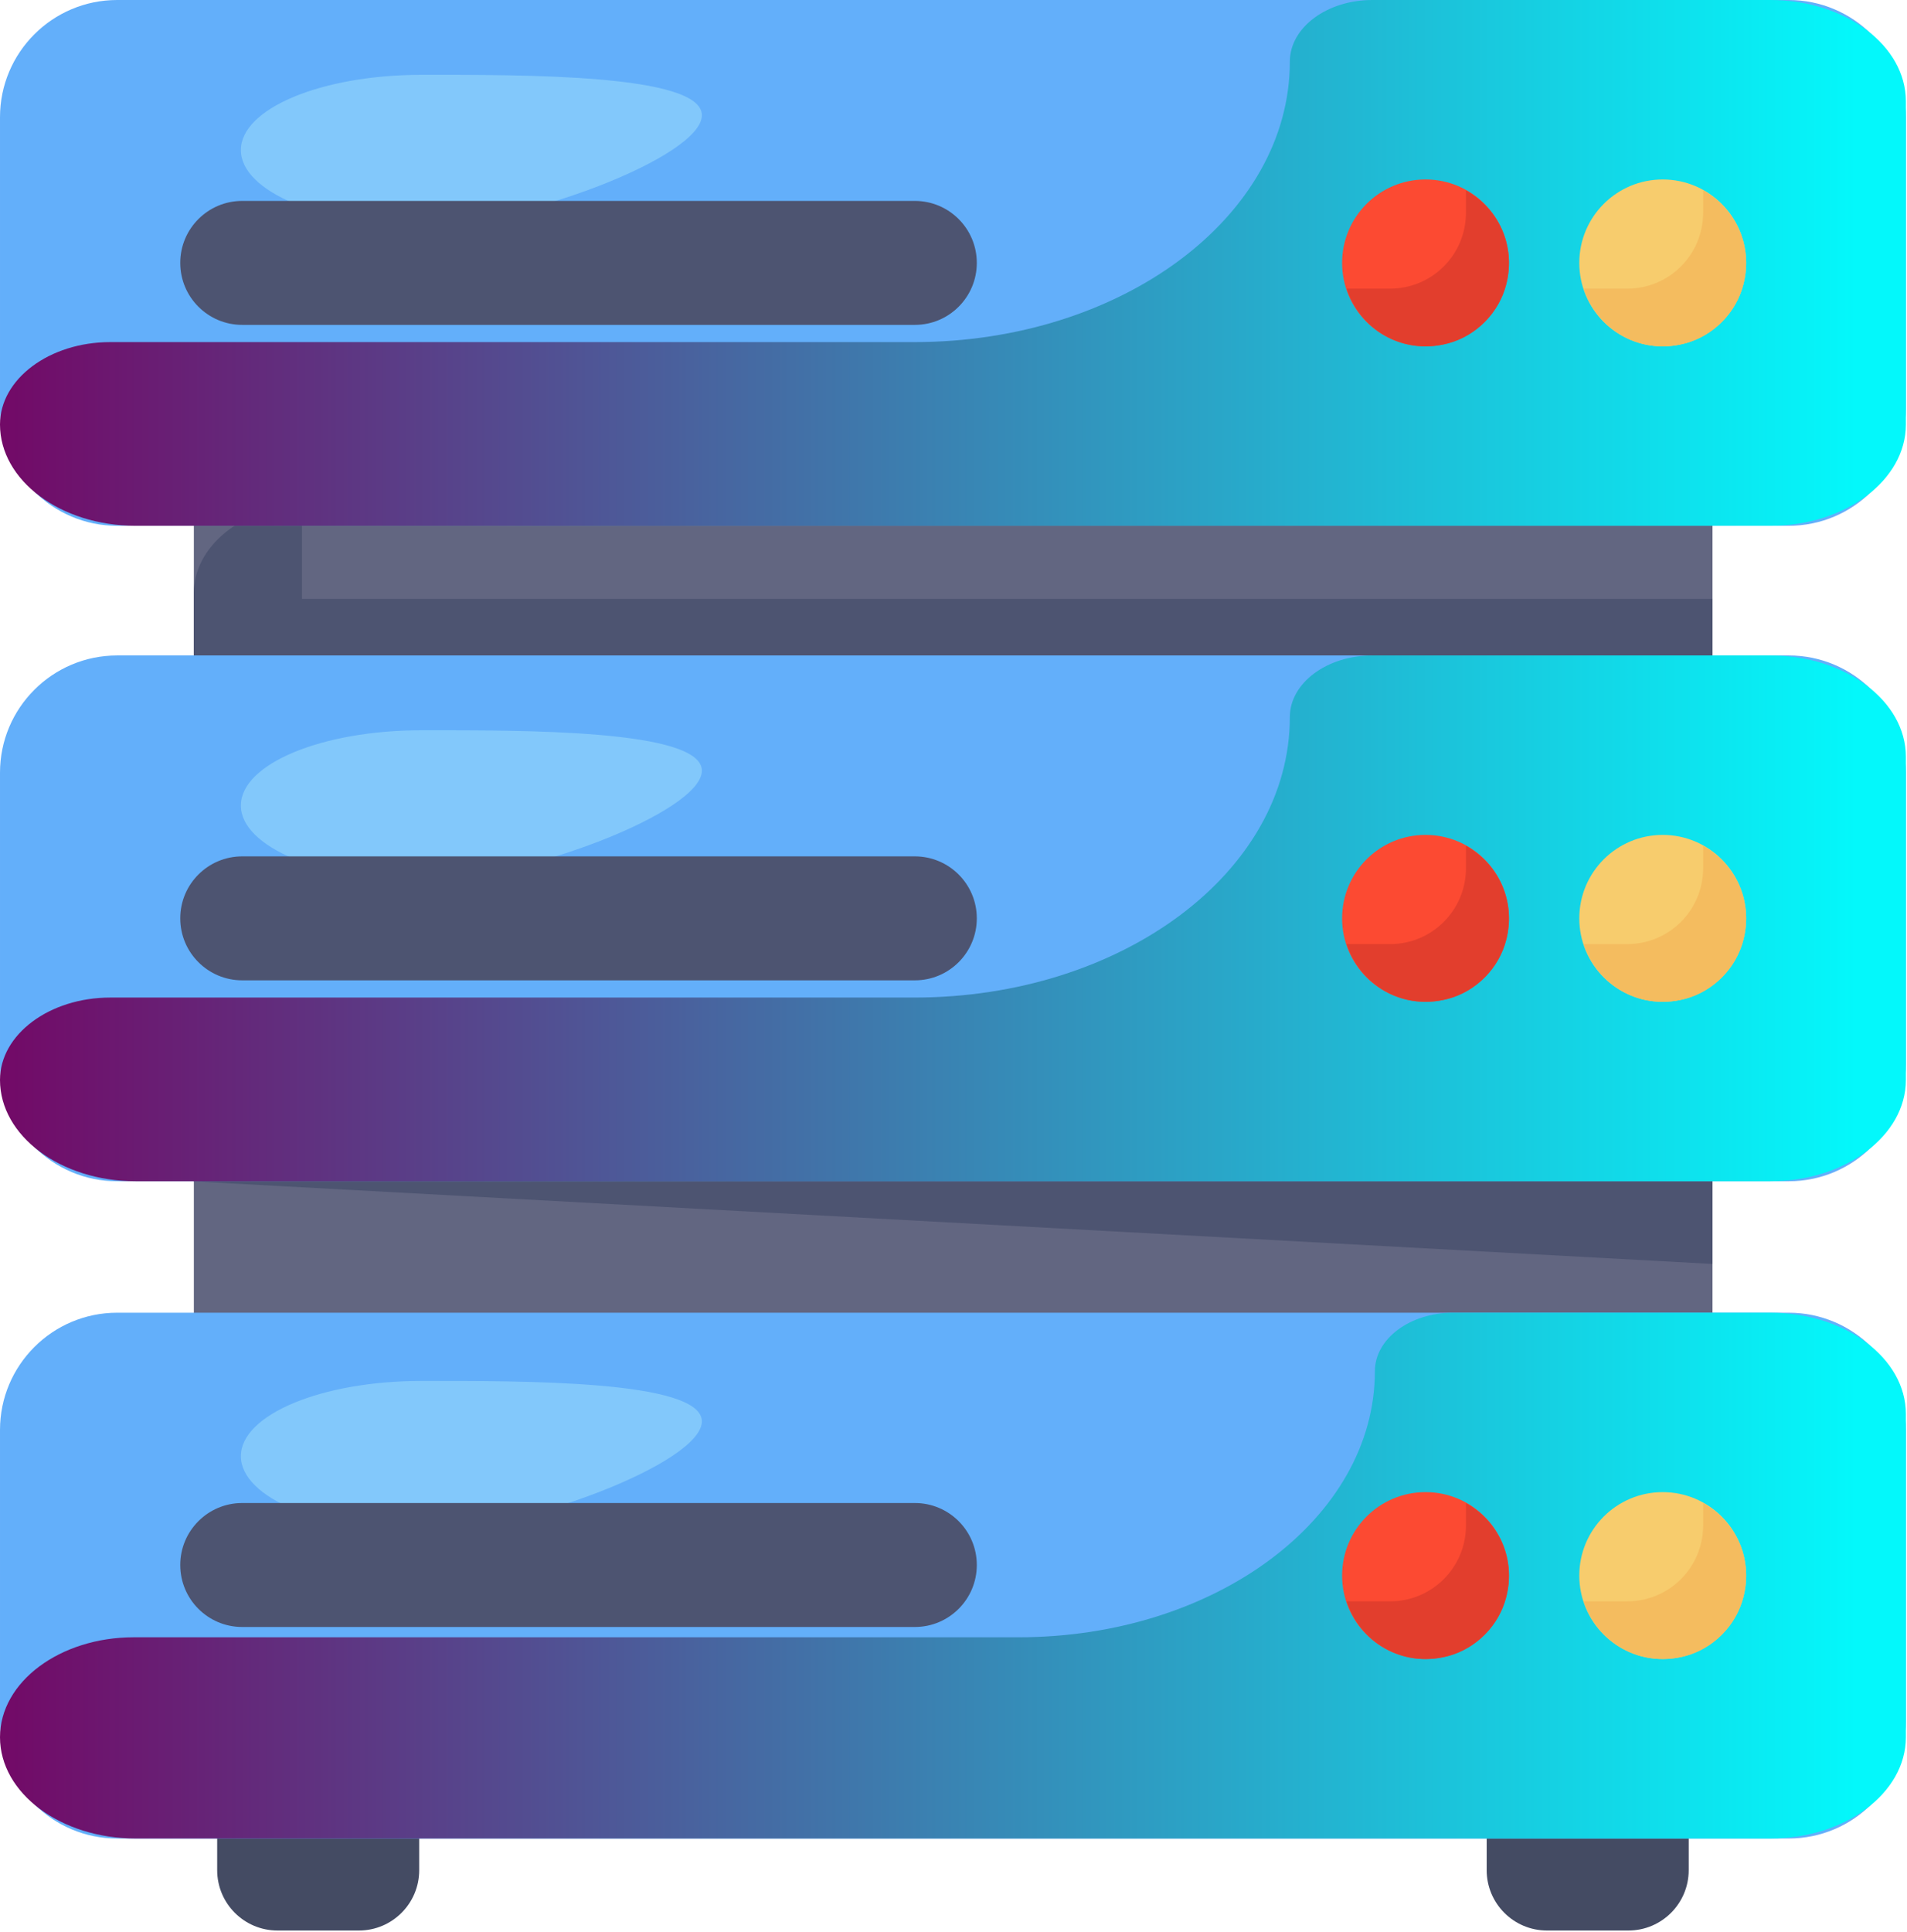 <svg width="467" height="473" fill="none" xmlns="http://www.w3.org/2000/svg"><path d="M419.369 111.044v118.58c0 12.229-13.275 22.141-29.654 22.141H77.128c-16.38 0-29.655-9.912-29.655-22.141v-118.58c0-12.228 13.276-22.14 29.655-22.14h312.587c13.62 0 25 6.822 28.447 16.09.863 1.931 1.207 3.991 1.207 6.05z" fill="#626681"/><path d="M73.942 146.611v-23.329c-14.859 1.2-26.469 10.487-26.469 21.901v84.441c0 12.228 13.276 22.141 29.655 22.141h312.586c16.38 0 29.656-9.913 29.656-22.141v-83.013H73.942z" fill="#4D5471"/><path d="M87.884 472.615H67.959c-8.16 0-14.774-6.614-14.774-14.773v-15.506c0-8.159 6.615-14.774 14.774-14.774h19.925c8.159 0 14.773 6.615 14.773 14.774v15.506c0 8.159-6.614 14.773-14.773 14.773zm310.883 0h-19.925c-8.159 0-14.773-6.614-14.773-14.773v-15.506c0-8.159 6.614-14.774 14.773-14.774h19.925c8.159 0 14.774 6.615 14.774 14.774v15.506c0 8.159-6.615 14.773-14.774 14.773z" fill="#444B63"/><path d="M419.369 258.716v84.442c0 12.228-13.275 22.14-29.654 22.14H77.128c-16.38 0-29.655-9.912-29.655-22.14v-84.442c0-12.228 13.276-22.14 29.655-22.14h312.587c13.62 0 25 6.822 28.447 16.09.863 1.931 1.207 3.99 1.207 6.05z" fill="#626681"/><path d="M419.369 258.716v50.716L47.473 289.223s-13.275-9.01-18.276-10.169l18.276-1.802 266.207-25.487s63.104.258 104.482.901c.863 1.931 1.207 3.991 1.207 6.05z" fill="#4D5471"/><path d="M438.025 289.186H28.701c-15.85 0-28.7-12.85-28.7-28.701v-71.32c0-15.851 12.85-28.701 28.7-28.701h409.324c15.851 0 28.701 12.85 28.701 28.701v71.32c0 15.851-12.85 28.701-28.701 28.701z" fill="#63AFFA"/><path d="M433.509 160.464h-97.423c-11.168 0-20.222 6.759-20.222 15.097 0 37.916-41.169 68.652-91.954 68.652H27.02c-14.922 0-27.02 9.032-27.02 20.174 0 13.696 14.872 24.799 33.217 24.799h400.292c18.346 0 33.217-11.103 33.217-24.799v-79.124c0-13.696-14.871-24.799-33.217-24.799z" fill="url(#paint0_linear_2516_197)"/><path d="M438.025 450.089H28.701c-15.85 0-28.7-12.85-28.7-28.701v-71.32c0-15.851 12.85-28.701 28.7-28.701h409.324c15.851 0 28.701 12.85 28.701 28.701v71.32c0 15.851-12.85 28.701-28.701 28.701z" fill="#63AFFA"/><path d="M433.509 321.367h-77.667c-10.573 0-19.145 6.399-19.145 14.293 0 35.99-39.078 65.166-87.284 65.166H32.767C14.67 400.826 0 411.779 0 425.29c0 13.696 14.872 24.799 33.217 24.799h400.292c18.346 0 33.217-11.103 33.217-24.799v-79.124c0-13.696-14.871-24.799-33.217-24.799z" fill="url(#paint1_linear_2516_197)"/><path d="M171.879 188.682c0 10.175-44.25 26.943-68.672 26.943-24.422 0-44.22-8.248-44.22-18.422 0-10.175 19.798-18.423 44.22-18.423s68.672-.272 68.672 9.902zm0 159.294c0 10.175-44.25 26.943-68.672 26.943-24.422 0-44.22-8.248-44.22-18.422 0-10.175 19.798-18.423 44.22-18.423s68.672-.272 68.672 9.902z" fill="#82C8FB"/><path d="M44.142 224.825c0-8.381 6.794-15.174 15.174-15.174h164.718c8.38 0 15.174 6.793 15.174 15.174 0 8.38-6.794 15.174-15.174 15.174H59.316c-8.38 0-15.174-6.794-15.174-15.174zm0 158.308c0-8.38 6.794-15.174 15.174-15.174h164.718c8.38 0 15.174 6.794 15.174 15.174 0 8.381-6.794 15.174-15.174 15.174H59.316c-8.38 0-15.174-6.793-15.174-15.174z" fill="#4D5471"/><path d="M407.177 406.154c11.284 0 20.431-9.147 20.431-20.431 0-11.283-9.147-20.431-20.431-20.431-11.283 0-20.43 9.148-20.43 20.431 0 11.284 9.147 20.431 20.43 20.431z" fill="#F7CC6D"/><path d="M417.075 367.959v5.508c0 10.25-8.31 18.56-18.56 18.56H387.84c3.193 9.791 13.453 16.388 24.842 13.409 6.921-1.811 12.533-7.527 14.268-14.467 2.458-9.83-2.234-18.743-9.875-23.01z" fill="#F4BC5F"/><path d="M349.095 406.154c11.283 0 20.431-9.147 20.431-20.431 0-11.283-9.148-20.431-20.431-20.431-11.284 0-20.431 9.148-20.431 20.431 0 11.284 9.147 20.431 20.431 20.431z" fill="#FC4A32"/><path d="M358.994 367.959v5.508c0 10.25-8.31 18.56-18.56 18.56h-10.675c3.193 9.791 13.453 16.388 24.842 13.409 6.921-1.811 12.533-7.527 14.268-14.467 2.458-9.83-2.234-18.743-9.875-23.01z" fill="#E23E2D"/><path d="M407.177 245.258c11.284 0 20.431-9.147 20.431-20.431 0-11.283-9.147-20.431-20.431-20.431-11.283 0-20.43 9.148-20.43 20.431 0 11.284 9.147 20.431 20.43 20.431z" fill="#F7CC6D"/><path d="M417.075 207.056v5.508c0 10.25-8.31 18.56-18.56 18.56H387.84c3.193 9.791 13.453 16.388 24.842 13.409 6.921-1.811 12.533-7.527 14.268-14.467 2.458-9.83-2.234-18.742-9.875-23.01z" fill="#F4BC5F"/><path d="M349.095 245.258c11.283 0 20.431-9.147 20.431-20.431 0-11.283-9.148-20.431-20.431-20.431-11.284 0-20.431 9.148-20.431 20.431 0 11.284 9.147 20.431 20.431 20.431z" fill="#FC4A32"/><path d="M358.994 207.056v5.508c0 10.25-8.31 18.56-18.56 18.56h-10.675c3.193 9.791 13.453 16.388 24.842 13.409 6.921-1.811 12.533-7.527 14.268-14.467 2.458-9.83-2.234-18.742-9.875-23.01z" fill="#E23E2D"/><path d="M438.025 128.722H28.701c-15.85 0-28.7-12.85-28.7-28.701v-71.32C0 12.85 12.85 0 28.7 0h409.324c15.851 0 28.701 12.85 28.701 28.701v71.32c0 15.851-12.85 28.701-28.701 28.701z" fill="#63AFFA"/><path d="M433.509 0h-97.423c-11.168 0-20.222 6.76-20.222 15.098 0 37.915-41.169 68.652-91.954 68.652H27.02C12.099 83.75 0 92.782 0 103.923c0 13.696 14.872 24.799 33.217 24.799h400.292c18.346 0 33.217-11.103 33.217-24.799V24.799C466.726 11.103 451.855 0 433.509 0z" fill="url(#paint2_linear_2516_197)"/><path d="M171.879 28.219c0 10.174-44.25 26.942-68.672 26.942-24.422 0-44.22-8.248-44.22-18.422 0-10.174 19.798-18.422 44.22-18.422s68.672-.273 68.672 9.902z" fill="#82C8FB"/><path d="M44.142 64.361c0-8.38 6.794-15.174 15.174-15.174h164.718c8.38 0 15.174 6.794 15.174 15.174 0 8.38-6.794 15.174-15.174 15.174H59.316c-8.38 0-15.174-6.793-15.174-15.174z" fill="#4D5471"/><path d="M407.177 84.795c11.284 0 20.431-9.147 20.431-20.43 0-11.284-9.147-20.431-20.431-20.431-11.283 0-20.43 9.147-20.43 20.43 0 11.284 9.147 20.431 20.43 20.431z" fill="#F7CC6D"/><path d="M417.075 46.593V52.1c0 10.25-8.31 18.56-18.56 18.56H387.84c3.193 9.79 13.453 16.388 24.842 13.408 6.921-1.81 12.533-7.526 14.268-14.466 2.458-9.83-2.234-18.743-9.875-23.01z" fill="#F4BC5F"/><path d="M349.095 84.795c11.283 0 20.431-9.147 20.431-20.43 0-11.284-9.148-20.431-20.431-20.431-11.284 0-20.431 9.147-20.431 20.43 0 11.284 9.147 20.431 20.431 20.431z" fill="#FC4A32"/><path d="M358.994 46.593V52.1c0 10.25-8.31 18.56-18.56 18.56h-10.675c3.193 9.79 13.453 16.388 24.842 13.408 6.921-1.81 12.533-7.526 14.268-14.466 2.458-9.83-2.234-18.743-9.875-23.01z" fill="#E23E2D"/><defs><linearGradient id="paint0_linear_2516_197" x1="-2.351" y1="224.833" x2="462.611" y2="224.833" gradientUnits="userSpaceOnUse"><stop stop-color="#730866"/><stop offset=".983" stop-color="#03F8FB"/></linearGradient><linearGradient id="paint1_linear_2516_197" x1="-2.351" y1="385.736" x2="462.611" y2="385.736" gradientUnits="userSpaceOnUse"><stop stop-color="#730866"/><stop offset=".983" stop-color="#03F8FB"/></linearGradient><linearGradient id="paint2_linear_2516_197" x1="-2.351" y1="64.369" x2="462.611" y2="64.369" gradientUnits="userSpaceOnUse"><stop stop-color="#730866"/><stop offset=".983" stop-color="#03F8FB"/></linearGradient></defs></svg>